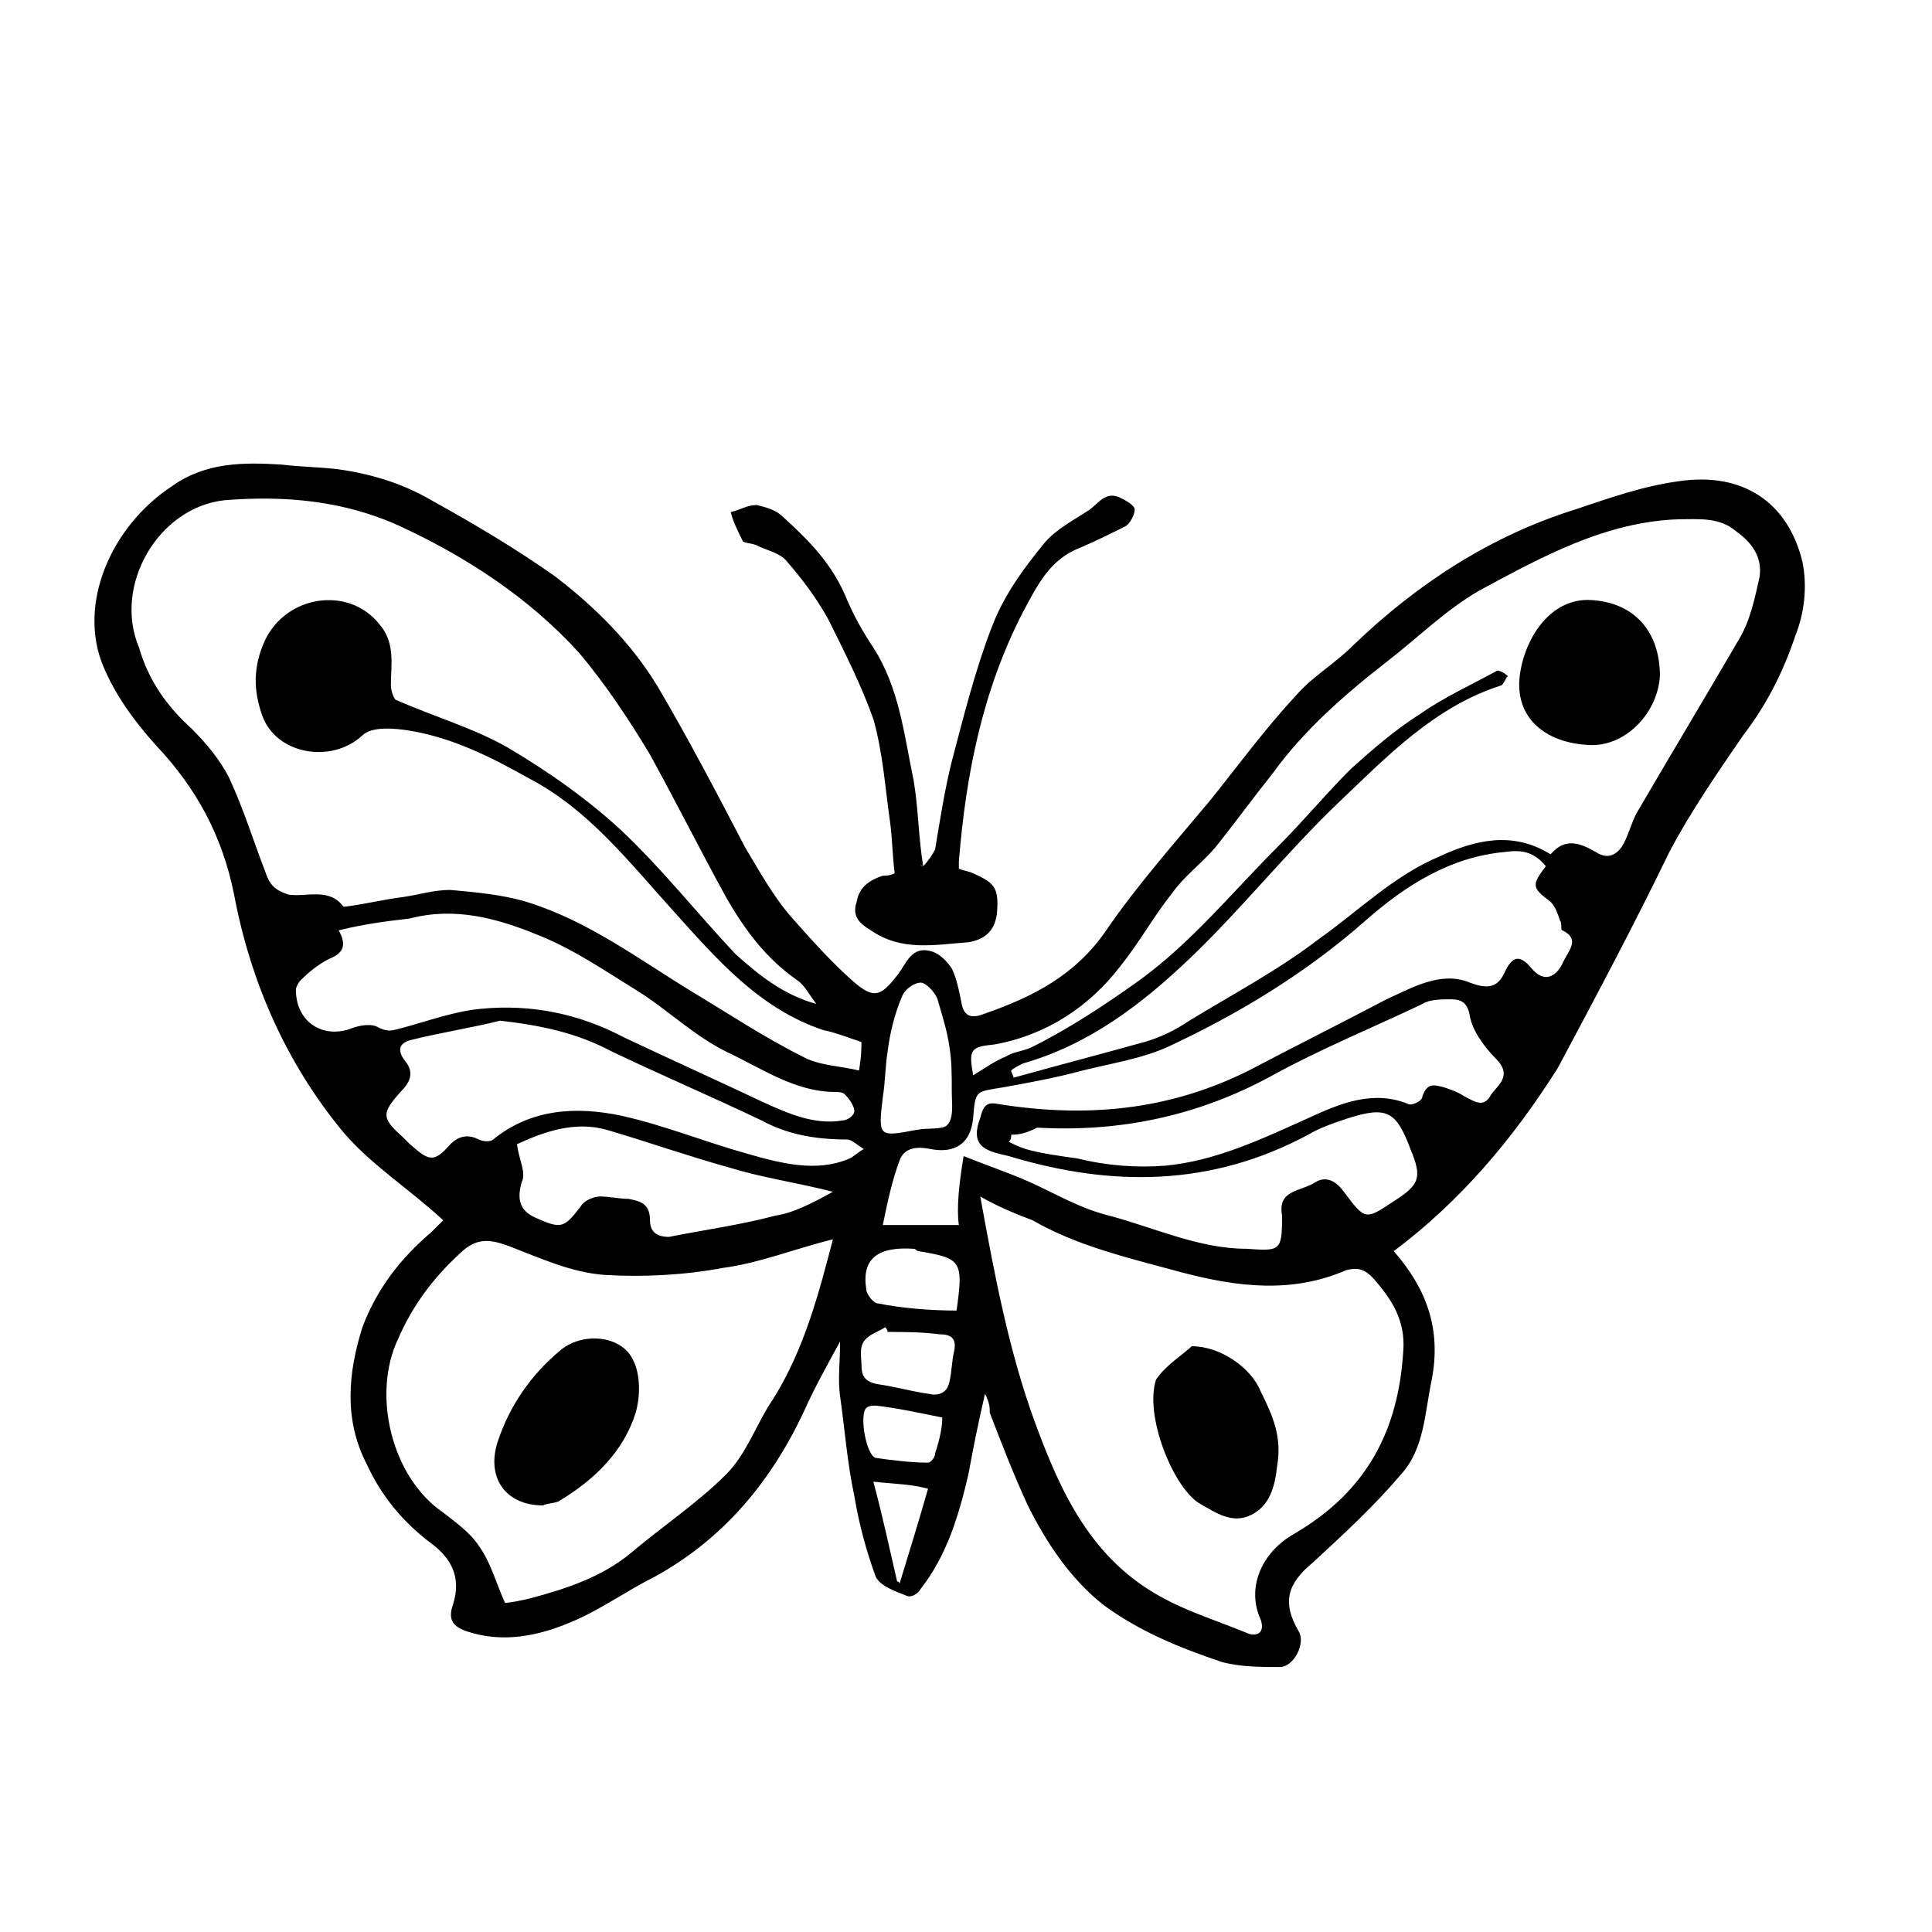 <?xml version="1.0" encoding="UTF-8"?>
<!-- Uploaded to: ICON Repo, www.iconrepo.com, Generator: ICON Repo Mixer Tools -->
<svg fill="#000000" width="800px" height="800px" version="1.1" viewBox="144 144 512 512" xmlns="http://www.w3.org/2000/svg">
 <g>
  <path d="m513.36 475.57c8.816 10.078 12.594 20.781 10.078 34.008-1.891 8.816-1.891 18.262-8.188 25.191-6.926 8.188-15.113 15.742-23.301 23.301-6.926 5.668-8.188 10.707-3.777 18.262 1.891 3.148-1.258 9.445-5.039 9.445-5.039 0-10.078 0-15.113-1.258-11.336-3.777-22.043-8.188-31.488-15.113-8.816-6.926-15.113-16.375-20.152-26.449-3.777-8.188-6.926-16.375-10.078-24.562 0-1.262 0-2.519-1.262-5.039-1.891 8.188-3.148 14.484-4.41 21.41-2.519 10.707-5.668 21.41-12.594 30.23-0.629 1.258-2.519 2.519-3.777 1.891-3.148-1.258-6.926-2.519-8.188-5.039-2.519-6.926-4.41-13.855-5.668-21.41-1.891-8.816-2.519-17.633-3.777-26.449-0.629-4.41 0-8.816 0-14.484-3.777 6.926-6.926 12.594-9.445 18.262-8.816 18.895-21.41 34.008-39.676 44.082-7.559 3.777-14.484 8.816-22.043 11.965-8.816 3.777-18.262 5.668-27.707 2.519-3.777-1.258-5.039-3.148-3.777-6.926 2.519-7.559-0.629-12.594-5.668-16.375-7.559-5.668-13.227-12.594-17.004-20.781-6.297-11.965-5.039-24.562-1.258-36.527 3.777-10.078 10.078-18.262 18.262-25.191 1.258-1.258 2.519-2.519 3.148-3.148-8.816-8.188-18.895-14.484-26.449-23.301-15.113-18.262-24.562-39.676-28.969-62.977-3.148-15.742-10.078-28.34-20.781-39.676-5.668-6.297-10.707-13.227-13.855-20.781-6.926-16.375 1.891-37.156 18.262-47.863 8.816-6.297 18.895-6.297 28.969-5.668 5.039 0.629 10.078 0.629 15.113 1.258 8.816 1.258 17.004 3.777 24.562 8.188 11.336 6.297 22.043 12.594 32.746 20.152 10.707 8.188 20.152 17.633 27.078 28.969 8.188 13.855 15.742 28.34 23.301 42.824 3.777 6.297 7.559 13.227 12.594 18.895 5.039 5.668 10.078 11.336 15.742 16.375 5.668 5.039 7.559 4.41 11.965-1.258 2.519-3.148 3.777-8.188 9.445-6.297 1.891 0.629 3.777 2.519 5.039 4.41 1.258 2.519 1.891 5.668 2.519 8.816 0.629 4.41 3.148 4.41 6.297 3.148 12.594-4.41 23.93-10.078 32.117-22.043 8.188-11.965 18.262-23.301 27.711-34.637 7.559-9.445 14.484-18.895 22.672-27.711 4.41-5.039 10.078-8.188 15.113-13.227 17.004-16.375 36.527-28.969 58.566-35.895 9.445-3.148 18.262-6.297 27.711-7.559 17.004-2.519 28.969 5.668 32.746 21.41 1.258 6.297 0.629 13.227-1.891 19.523-3.148 9.445-7.559 18.262-13.855 26.449-6.926 10.078-13.855 20.152-19.523 30.859-9.445 19.523-19.523 38.414-29.598 57.309-11.957 18.895-25.812 35.266-43.445 48.492zm-153.03-65.496c-1.891-2.519-3.148-5.039-5.039-6.297-8.188-5.668-13.855-13.227-18.895-22.043-6.926-12.594-13.227-25.191-20.152-37.785-5.668-9.445-11.965-18.895-18.895-27.078-13.227-14.484-29.598-25.191-47.23-33.379-15.113-6.926-30.859-8.188-46.602-6.926-17.633 1.891-29.598 22.672-22.672 39.047 2.519 8.812 7.559 15.742 13.855 21.41 3.781 3.777 7.559 8.188 10.078 13.223 3.777 8.188 6.297 16.375 9.445 24.562 1.258 3.777 2.519 5.039 6.297 6.297 5.039 0.629 10.707-1.891 14.484 3.148h0.629c5.039-0.629 10.078-1.891 15.113-2.519 4.41-0.629 8.188-1.891 12.594-1.891 6.926 0.629 13.855 1.258 20.152 3.148 16.375 5.039 29.598 15.113 44.082 23.93 9.445 5.668 18.895 11.965 28.969 17.004 4.41 2.519 10.078 2.519 15.113 3.777 0.629-3.777 0.629-5.668 0.629-7.559-3.777-1.258-6.926-2.519-10.078-3.148-17.004-5.668-28.34-18.895-39.676-31.488-11.965-13.227-22.672-27.078-38.414-35.266-10.078-5.668-20.152-10.707-31.488-12.594-3.777-0.629-10.078-1.258-12.594 1.258-8.188 7.559-22.672 5.039-26.449-5.039-2.519-6.926-2.519-13.227 0.629-20.152 5.668-11.965 22.043-14.484 30.23-4.41 4.41 5.039 3.148 10.707 3.148 16.375 0 1.258 0.629 3.148 1.258 3.777 10.078 4.41 20.781 7.559 29.598 12.594 10.707 6.297 21.41 13.855 30.23 22.043 10.707 10.078 20.152 22.043 30.23 32.746 6.305 5.676 12.602 10.715 21.418 13.234zm41.562 18.895c3.148-1.891 5.668-3.777 8.816-5.039 1.891-1.258 4.41-1.258 6.926-2.519 10.078-5.039 19.523-11.336 28.34-17.633 13.855-10.078 24.562-23.301 36.527-35.266 6.926-6.926 12.594-13.855 19.523-20.781 5.668-5.039 11.336-10.078 18.262-14.484 6.297-4.41 13.227-7.559 20.152-11.336 0.629-0.629 2.519 0.629 3.148 1.258-0.629 0.629-1.258 2.519-1.891 2.519-17.633 5.668-30.23 18.895-42.824 30.859-13.855 13.227-25.82 28.34-39.676 41.562-12.594 11.965-26.449 22.672-44.082 27.711-1.258 0.629-2.519 1.258-3.148 1.891 0 0.629 0.629 1.258 0.629 1.891 11.336-3.148 23.301-6.297 34.637-9.445 4.41-1.258 8.188-3.148 11.965-5.668 11.336-6.926 23.301-13.227 34.008-21.41 10.707-7.559 20.152-17.004 32.117-22.043 9.445-4.41 19.523-6.926 29.598-0.629 3.777-4.41 7.559-3.148 11.965-0.629 3.777 2.519 6.297 0 7.559-2.519 1.258-2.519 1.891-5.039 3.148-7.559 8.816-15.113 18.262-30.859 27.078-45.973 3.148-5.039 4.41-11.336 5.668-17.004 0.629-5.039-1.891-8.816-6.297-11.965-4.41-3.777-10.078-3.148-15.113-3.148-19.523 0.629-36.527 10.078-52.898 18.895-8.816 5.039-16.375 12.594-24.562 18.895-11.336 8.816-22.043 18.262-30.23 29.598-5.039 6.297-10.078 13.227-15.113 19.523-3.777 4.41-8.188 7.559-11.336 11.965-5.039 6.297-8.816 13.227-13.855 19.523-8.188 10.707-19.523 18.262-33.379 20.781-6.289 0.621-6.918 1.25-5.66 8.18zm1.891 32.117c3.777 20.781 7.559 40.934 14.484 59.828 6.926 18.895 15.113 36.527 34.008 46.602 6.926 3.777 15.113 6.297 22.672 9.445 1.891 0.629 4.41 0 3.148-3.777-3.777-8.188 0-17.633 8.816-22.672 19.523-11.336 27.711-27.711 28.969-48.492 0.629-8.188-3.148-13.855-8.188-19.523-2.519-2.519-4.41-2.519-6.926-1.891-14.484 6.297-28.969 4.41-43.453 0.629-13.855-3.777-27.711-6.926-39.676-13.855-5.039-1.887-9.449-3.773-13.855-6.293zm-39.047 11.336c-10.078 2.519-19.523 6.297-28.969 7.559-10.078 1.891-20.781 2.519-31.488 1.891-8.816-0.629-17.004-4.41-25.191-7.559-5.039-1.891-8.816-2.519-13.227 1.891-6.926 6.297-12.594 13.855-16.375 22.672-6.922 14.48-1.883 36.523 11.969 45.969 3.148 2.519 6.926 5.039 9.445 8.816 3.148 4.41 4.41 9.445 6.926 15.113 1.258 0 4.41-0.629 6.926-1.258 9.445-2.519 18.895-5.668 26.449-11.965 8.188-6.926 17.633-13.227 25.191-20.781 5.668-5.668 8.188-13.855 12.594-20.152 8.195-13.227 11.973-27.711 15.75-42.195zm34.637-22.043c6.297 2.519 11.965 4.41 17.633 6.926 6.926 3.148 13.227 6.926 20.781 8.816 11.965 3.148 23.93 8.816 36.527 8.816 8.816 0.629 9.445 0.629 9.445-8.188v-0.629c-1.258-6.926 5.039-6.297 8.816-8.816 3.148-1.891 5.668 0 7.559 2.519 5.668 7.559 5.668 7.559 13.227 2.519 6.926-4.41 7.559-6.297 4.41-13.855-3.777-10.078-6.297-11.336-16.375-8.188-3.777 1.258-7.559 2.519-10.707 4.41-25.82 13.855-52.27 13.855-79.352 5.668-5.039-1.258-10.707-1.891-7.559-10.078 0.629-2.519 1.258-4.41 4.41-3.777 23.301 3.777 45.344 1.891 66.754-8.816 11.965-6.297 24.562-12.594 36.527-18.895 6.926-3.148 14.484-7.559 22.043-4.41 5.039 1.891 7.559 1.258 9.445-3.148 1.891-3.777 3.777-4.41 6.926-0.629 3.148 3.777 6.297 2.519 8.188-1.258 1.258-3.148 5.039-6.297 0-8.816-0.629 0 0-1.891-0.629-2.519-0.629-1.891-1.258-3.777-2.519-5.039-5.039-3.777-5.039-4.41-1.258-9.445-3.148-3.777-6.297-4.41-10.707-3.777-14.484 1.258-26.449 8.816-37.156 18.262-15.742 13.855-33.379 24.562-52.27 33.379-6.926 3.148-15.113 4.41-22.672 6.297-6.926 1.891-13.855 3.148-20.781 4.41-7.559 1.258-7.559 0.629-8.188 8.188-0.629 6.926-5.039 9.445-11.336 8.188-3.148-0.629-6.926-0.629-8.188 3.148-1.891 5.039-3.148 10.707-4.41 17.004h20.152c-0.625-4.41 0.004-10.707 1.262-18.266zm-165.62-59.828c2.519 4.41 0.629 6.297-2.519 7.559-2.519 1.258-5.039 3.148-7.559 5.668-0.629 0.629-1.258 1.891-1.258 2.519 0 8.816 7.559 13.227 15.113 10.078 1.891-0.629 5.039-1.258 6.926 0 2.519 1.258 3.777 0.629 6.297 0 6.926-1.891 13.855-4.41 20.781-5.039 13.227-1.258 25.82 1.258 37.785 7.559 11.965 5.668 24.562 11.336 36.527 17.004 6.926 3.148 13.855 6.297 21.41 5.039 1.258 0 3.148-1.258 3.148-2.519 0-1.258-1.258-3.148-2.519-4.41-0.629-0.629-1.891-0.629-2.519-0.629-10.707 0-19.523-6.297-28.969-10.707-8.816-4.41-15.742-11.336-23.93-16.375s-16.375-10.707-25.82-14.484c-10.707-4.41-22.043-7.559-34.008-4.41-5.031 0.629-11.332 1.262-18.887 3.148zm42.824 23.934c-7.559 1.891-15.742 3.148-23.301 5.039-3.148 0.629-4.41 2.519-1.891 5.668 2.519 3.148 1.258 5.668-1.258 8.188-5.039 5.668-5.039 6.926 0.629 11.965l1.891 1.891c5.039 4.41 6.297 5.039 10.707 0 2.519-2.519 5.039-2.519 7.559-1.258 1.258 0.629 3.148 0.629 3.777 0 10.078-8.188 22.043-8.816 34.008-6.297 11.336 2.519 22.043 6.926 33.379 10.078 8.816 2.519 18.262 5.039 27.078 1.258 1.258-0.629 2.519-1.891 3.777-2.519-1.258-0.629-3.148-2.519-4.41-2.519-8.188 0-15.742-1.258-22.672-5.039-13.227-6.297-26.449-11.965-39.676-18.262-9.445-5.043-18.895-6.934-29.598-8.191zm135.4 30.227c0 0.629 0 1.258-0.629 1.891 1.258 0.629 2.519 1.258 4.41 1.891 4.41 1.258 9.445 1.891 13.855 2.519 7.559 1.891 15.742 2.519 23.301 1.891 13.227-1.258 25.191-6.926 37.785-12.594 8.188-3.777 17.004-7.559 26.449-3.777 0.629 0.629 3.777-0.629 3.777-1.891 1.258-3.777 3.148-3.148 5.668-2.519 1.891 0.629 3.777 1.258 5.668 2.519 2.519 1.258 5.039 3.148 6.926-0.629 1.891-2.519 5.668-5.039 1.258-9.445-3.148-3.148-6.297-7.559-6.926-11.336-0.629-3.777-2.519-4.41-5.039-4.41s-5.668 0-7.559 1.258c-13.227 6.297-27.078 11.965-39.676 18.895-19.523 10.707-40.305 15.113-62.348 13.855-2.516 1.254-4.402 1.883-6.922 1.883zm-47.234 15.113c-10.078-2.519-18.895-3.777-27.078-6.297-11.336-3.148-22.043-6.926-32.746-10.078-8.816-2.519-17.004 0.629-23.93 3.777 0.629 4.41 2.519 7.559 1.258 10.078-1.258 4.41-0.629 7.559 3.777 9.445 6.926 3.148 7.559 2.519 11.965-3.148 0.629-1.258 3.148-2.519 5.039-2.519 2.519 0 5.039 0.629 7.559 0.629 3.148 0.629 5.668 1.258 5.668 5.668 0 3.148 1.891 4.41 5.039 4.41 9.445-1.891 18.895-3.148 28.34-5.668 4.406-0.629 9.441-3.144 15.109-6.297zm31.488-27.078c0-3.777 0-7.559-0.629-11.336-0.629-4.41-1.891-8.188-3.148-12.594-0.629-1.891-3.148-4.41-4.41-4.41-1.891 0-4.41 1.891-5.039 3.777-1.891 4.41-3.148 9.445-3.777 14.484-0.629 3.777-0.629 8.188-1.258 11.965-1.258 10.707-1.258 10.707 8.816 8.816 3.148-0.629 6.926 0 8.188-1.258 1.891-1.891 1.258-5.668 1.258-8.816v-0.629zm1.262 58.566c1.891-13.227 1.258-13.855-10.078-15.742-0.629 0-0.629-0.629-1.258-0.629-9.445-0.629-13.855 2.519-12.594 10.707 0 1.258 1.891 3.777 3.148 3.777 6.297 1.258 13.852 1.887 20.781 1.887zm-18.266 5.668c0-0.629-0.629-1.258-0.629-1.258-1.891 1.258-4.41 1.891-5.668 3.777-1.258 1.891-0.629 4.41-0.629 6.297 0 2.519 0.629 4.41 4.41 5.039 4.41 0.629 8.816 1.891 13.227 2.519 2.519 0.629 5.039 0 5.668-3.148 0.629-2.519 0.629-5.668 1.258-8.188 0.629-3.148-0.629-4.41-3.777-4.41-5.043-0.629-9.449-0.629-13.859-0.629zm14.484 22.672c-6.297-1.258-11.965-2.519-17.633-3.148-0.629 0-1.891 0-2.519 0.629-1.891 1.891 0 12.594 2.519 13.227 4.41 0.629 9.445 1.258 13.855 1.258 0.629 0 1.891-1.258 1.891-2.519 1.258-3.777 1.887-6.926 1.887-9.445zm-18.262 17.004c2.519 9.445 4.41 18.262 6.297 26.449 0 0 0.629 0 0.629 0.629 2.519-8.188 5.039-16.375 7.559-25.191-4.406-1.258-8.816-1.258-14.484-1.887z"/>
  <path d="m388.66 373.55c1.258-1.258 2.519-3.148 3.148-4.41 1.258-7.559 2.519-15.742 4.41-23.301 3.148-11.965 6.297-24.562 10.707-35.895 3.148-8.188 8.188-15.113 13.855-22.043 3.148-3.777 8.188-6.297 11.965-8.816 2.519-1.891 4.41-5.039 8.188-3.148 1.258 0.629 3.777 1.891 3.777 3.148 0 1.258-1.258 3.777-2.519 4.41-3.777 1.891-7.559 3.777-11.965 5.668-8.188 3.148-11.336 10.078-15.113 17.004-10.707 20.781-15.113 42.824-17.004 66.125v1.891c1.258 0.629 2.519 0.629 3.777 1.258 5.668 2.519 6.926 3.777 6.297 10.707-0.629 5.039-3.777 6.926-7.559 7.559-8.816 0.629-17.633 2.519-25.82-3.148-3.148-1.891-5.039-3.777-3.777-7.559 0.629-3.777 3.148-5.668 6.926-6.926 0.629 0 1.891 0 3.148-0.629-0.629-5.039-0.629-9.445-1.258-13.855-1.258-8.816-1.891-18.262-4.41-27.078-3.148-8.816-7.559-17.633-11.965-26.449-3.148-5.668-6.926-10.707-11.336-15.742-1.891-1.891-5.039-2.519-7.559-3.777-1.258-0.629-3.777-0.629-3.777-1.258-1.258-2.519-2.519-5.039-3.148-7.559 2.519-0.629 4.41-1.891 6.926-1.891 2.519 0.629 5.039 1.258 6.926 3.148 6.926 6.297 13.227 12.594 17.004 22.043 1.891 4.41 4.41 8.816 6.926 12.594 6.926 10.707 8.188 23.301 10.707 35.266 1.258 7.559 1.258 15.113 2.519 22.672-1.258-0.637-0.629-0.008 0.004-0.008z"/>
  <path d="m565 341.43c-11.965-0.629-19.523-7.559-18.262-18.262 1.258-10.078 8.188-20.781 18.895-20.152 11.336 0.629 18.262 8.188 18.262 20.152-0.633 10.074-9.449 18.891-18.895 18.262z"/>
  <path d="m459.82 500.76c7.559 0 15.742 5.668 18.262 11.965 3.148 6.297 5.668 11.965 4.41 19.523-0.629 5.668-1.891 10.707-6.926 13.227-5.039 2.519-9.445-0.629-13.855-3.148-6.926-4.41-14.484-23.301-11.336-32.746 2.519-3.785 7.559-6.934 9.445-8.82z"/>
  <path d="m287.9 542.95c-10.078 0-15.113-7.559-11.965-17.004 3.148-9.445 8.816-17.633 16.375-23.93 5.668-5.039 16.375-4.41 19.523 2.519 1.891 3.777 1.891 9.445 0.629 13.855-3.148 10.078-10.707 17.633-20.152 23.301-0.633 0.629-3.152 0.629-4.41 1.258z"/>
 </g>
</svg>